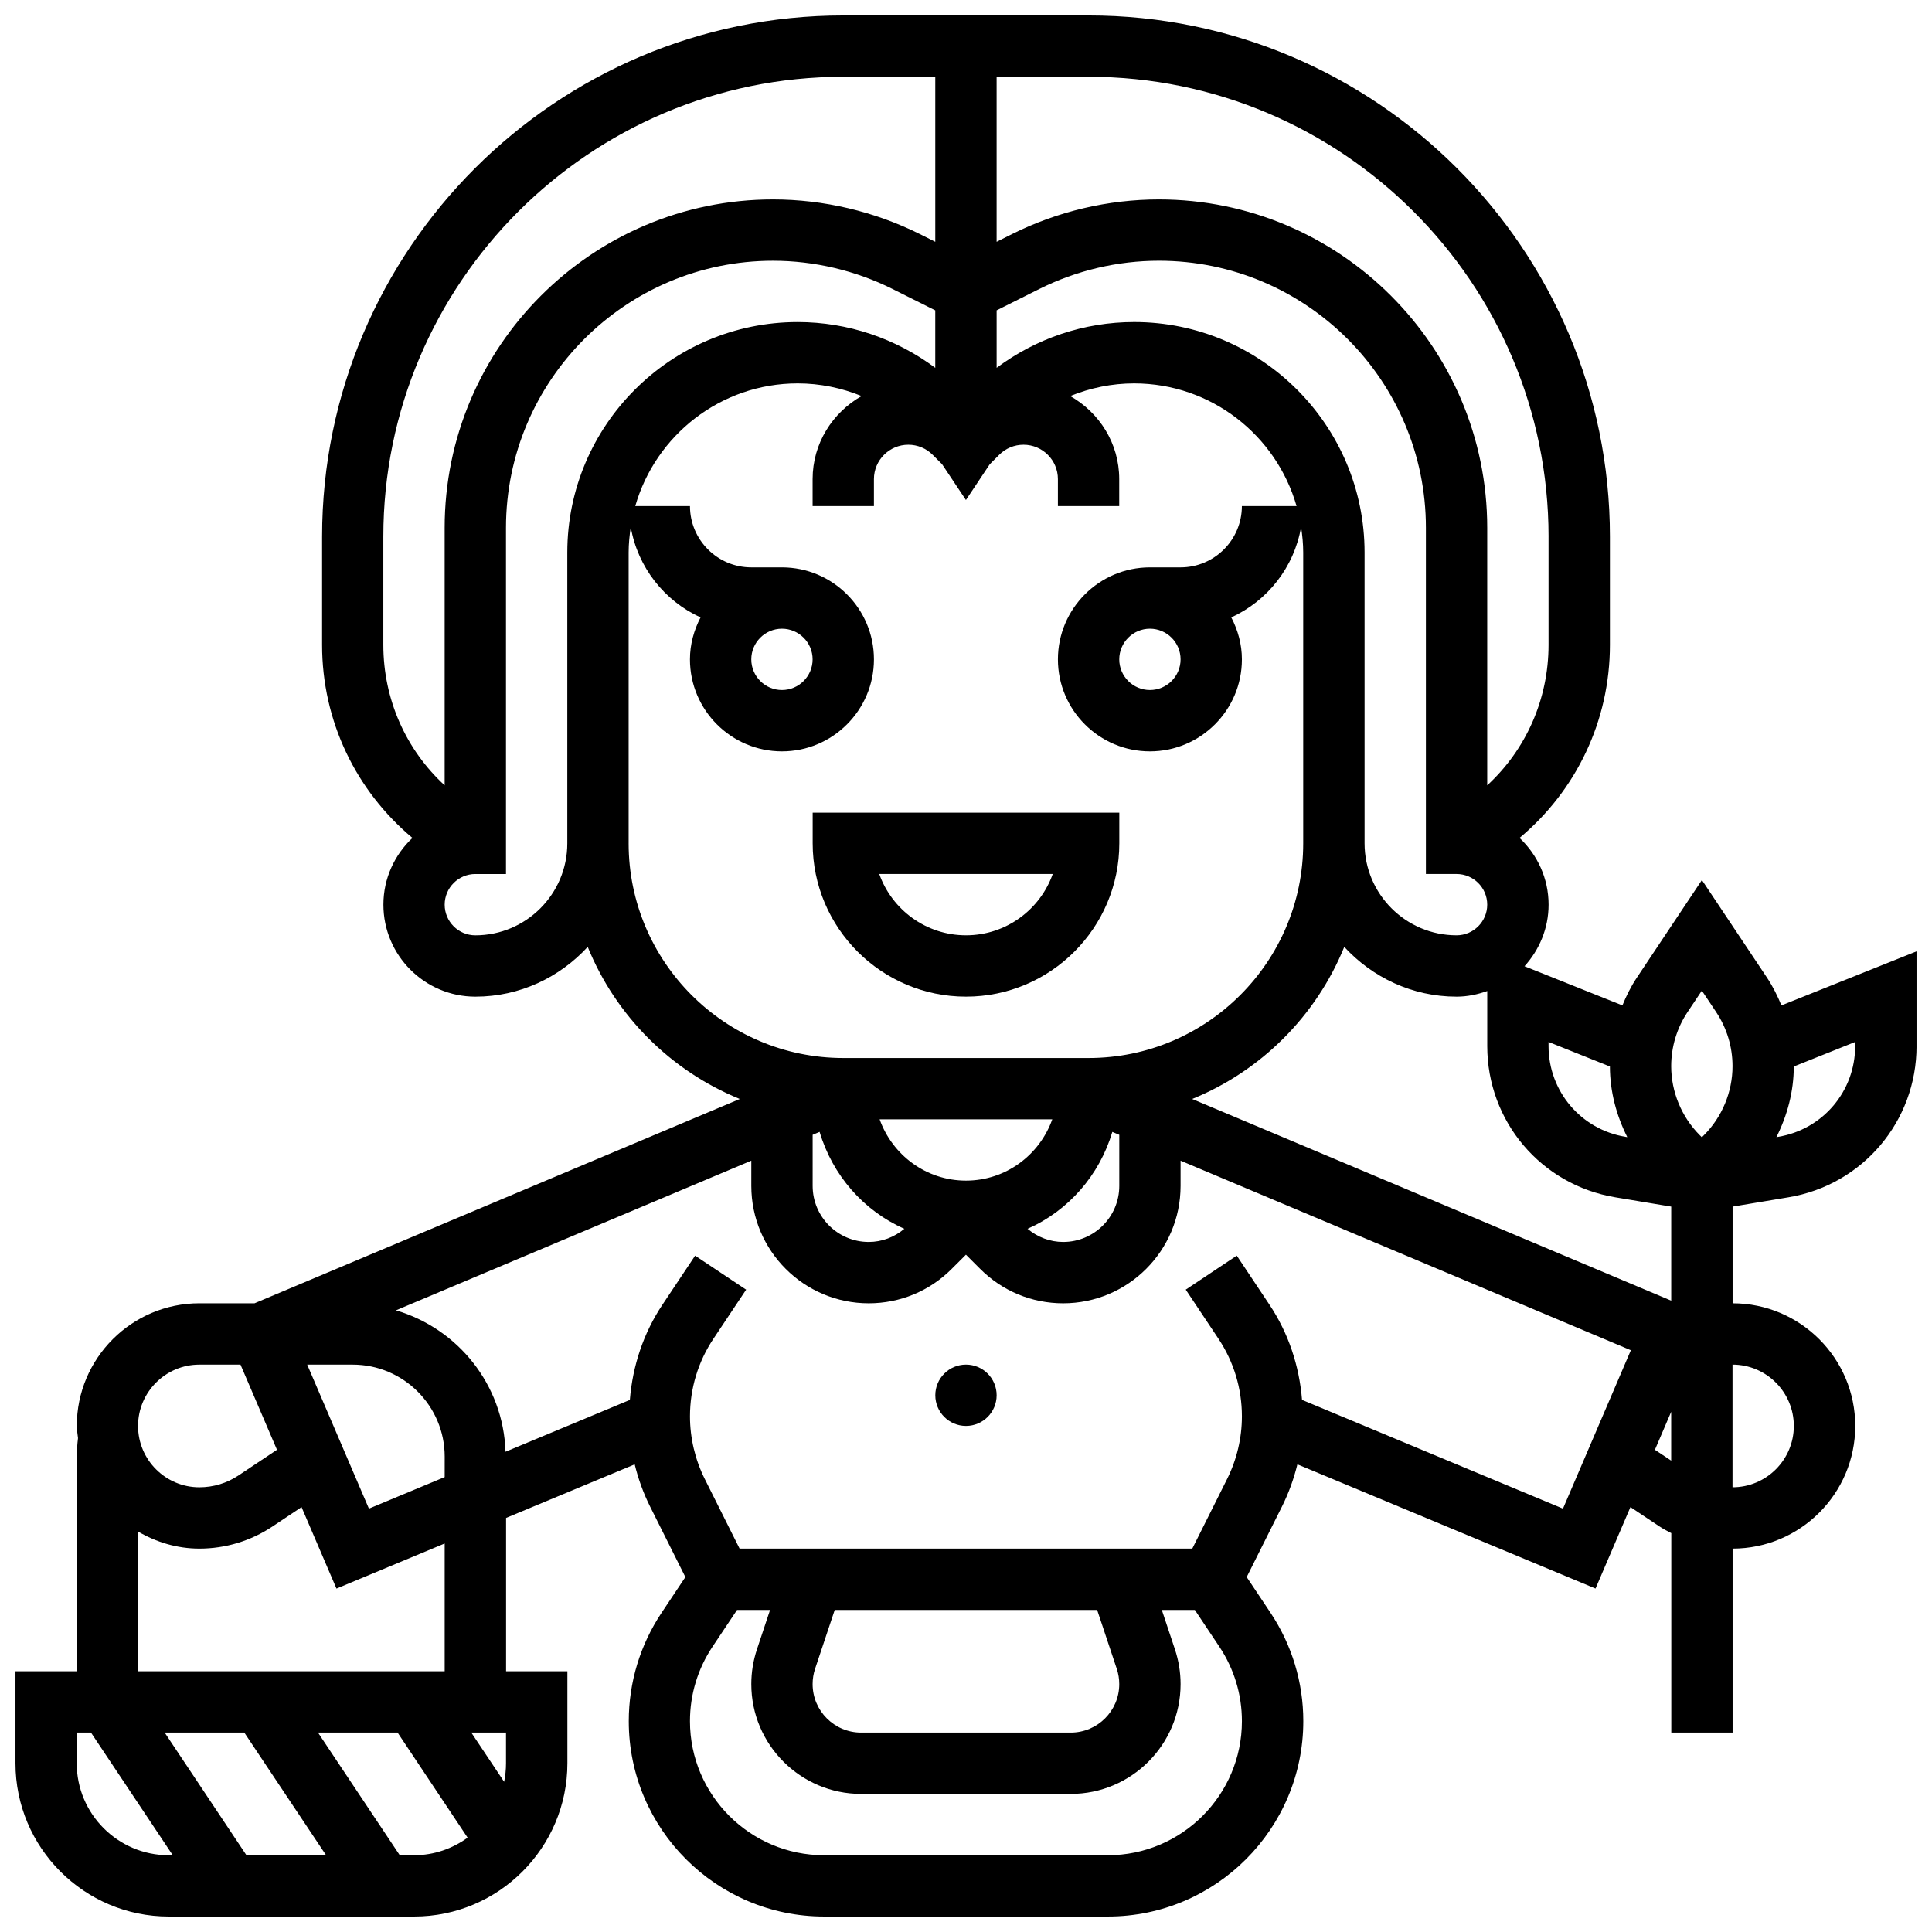 <?xml version="1.0" encoding="UTF-8"?>
<!-- Uploaded to: ICON Repo, www.svgrepo.com, Generator: ICON Repo Mixer Tools -->
<svg width="800px" height="800px" version="1.1" viewBox="144 144 512 512" xmlns="http://www.w3.org/2000/svg">
 <defs>
  <clipPath id="a">
   <path d="m148.09 148.09h503.81v503.81h-503.81z"/>
  </clipPath>
 </defs>
 <path d="m400 408.12c22.402 0 40.629-18.227 40.629-40.629v-8.125l-81.262-0.004v8.125c0 22.406 18.227 40.633 40.633 40.633zm22.988-32.504c-3.356 9.457-12.391 16.25-22.988 16.25s-19.633-6.793-22.988-16.25z"/>
 <path d="m408.12 513.76c0 4.488-3.637 8.125-8.125 8.125s-8.129-3.637-8.129-8.125 3.641-8.125 8.129-8.125 8.125 3.637 8.125 8.125"/>
 <g clip-path="url(#a)">
  <path d="m616.1 410.44c-1.039-2.512-2.242-4.965-3.769-7.266l-17.309-25.953-17.301 25.953c-1.527 2.293-2.731 4.746-3.769 7.266l-25.945-10.375c3.922-4.336 6.383-10.023 6.383-16.32 0-6.973-2.981-13.238-7.695-17.684 14.984-12.527 23.949-30.992 23.949-51.16v-28.668c0-76.172-61.969-138.14-138.14-138.14h-65.008c-76.172 0-138.14 61.969-138.14 138.14v28.668c0 20.176 8.965 38.629 23.945 51.16-4.715 4.445-7.695 10.711-7.695 17.684 0 13.441 10.938 24.379 24.379 24.379 11.789 0 22.34-5.137 29.766-13.188 7.426 18.273 22.031 32.871 40.305 40.305l-128.59 54.141h-14.613c-17.926 0-32.504 14.578-32.504 32.504 0 1.105 0.219 2.144 0.324 3.227-0.191 1.609-0.324 3.234-0.324 4.902v56.883l-16.25-0.004v24.379c0 22.402 18.227 40.629 40.629 40.629h65.008c22.402 0 40.629-18.227 40.629-40.629v-24.379h-16.25v-40.629l34.082-14.195c0.941 3.852 2.293 7.598 4.062 11.141l9.371 18.73-6.305 9.457c-5.688 8.531-8.695 18.461-8.695 28.727-0.012 28.547 23.219 51.777 51.773 51.777h75.199c28.555 0 51.785-23.23 51.785-51.785 0-10.262-3.008-20.191-8.695-28.727l-6.305-9.457 9.371-18.73c1.77-3.543 3.113-7.289 4.062-11.141l79.008 32.918 9.254-21.59 7.68 5.121c1.008 0.676 2.082 1.219 3.144 1.781v52.855h16.25v-48.754c17.926 0 32.504-14.578 32.504-32.504s-14.578-32.504-32.504-32.504v-25.621l14.805-2.469c19.668-3.277 33.945-20.133 33.945-40.082v-25.094zm-156.16 24.801c18.273-7.426 32.871-22.031 40.305-40.305 7.426 8.051 17.973 13.188 29.766 13.188 2.859 0 5.574-0.586 8.125-1.496v14.594c0 19.949 14.277 36.801 33.949 40.078l14.805 2.461v24.93zm-100.58 9.496 1.844-0.781c3.414 11.488 11.629 20.898 22.461 25.688-2.656 2.219-5.938 3.488-9.441 3.488-8.199 0-14.863-6.664-14.863-14.863zm40.633 12.141c-10.578 0-19.52-6.816-22.883-16.25h45.758c-3.359 9.434-12.297 16.25-22.875 16.25zm38.785-12.91 1.844 0.77v13.531c0 8.199-6.664 14.863-14.863 14.863-3.504 0-6.785-1.27-9.449-3.484 10.84-4.781 19.055-14.191 22.469-25.68zm5.793-214.62c-13.367 0-26.066 4.387-36.453 12.133v-15.234l11.352-5.68c9.785-4.887 20.723-7.469 31.652-7.469 39.02 0 70.758 31.738 70.758 70.762v91.758h8.125c4.477 0 8.125 3.648 8.125 8.125 0 4.477-3.648 8.125-8.125 8.125-13.441 0-24.379-10.938-24.379-24.379v-77.082c0.004-33.664-27.391-61.059-61.055-61.059zm146.66 182.84 3.781-5.664 3.777 5.664c2.844 4.266 4.348 9.23 4.348 14.359 0 6.809-2.762 13.48-7.582 18.293l-0.543 0.551-0.543-0.543c-4.82-4.82-7.586-11.492-7.586-18.301 0-5.129 1.504-10.094 4.348-14.359zm-36.852 7.938 16.262 6.508c0.016 6.641 1.715 12.953 4.606 18.715l-0.496-0.082c-11.805-1.965-20.371-12.082-20.371-24.051zm0-133.89v28.668c0 14.441-6.004 27.781-16.25 37.219v-68.258c0-47.977-39.039-87.016-87.012-87.016-13.434 0-26.891 3.176-38.914 9.184l-4.09 2.047v-43.734h24.379c67.207 0 121.89 54.68 121.89 121.89zm-308.79 28.668v-28.668c0-67.211 54.68-121.89 121.89-121.89h24.379v43.734l-4.09-2.047c-12.027-6.004-25.484-9.184-38.914-9.184-47.977 0-87.016 39.039-87.016 87.016v68.258c-10.246-9.434-16.25-22.777-16.25-37.219zm24.379 76.969c-4.477 0-8.125-3.648-8.125-8.125 0-4.477 3.648-8.125 8.125-8.125h8.125v-91.758c0-39.023 31.738-70.762 70.762-70.762 10.93 0 21.867 2.586 31.652 7.469l11.348 5.68v15.234c-10.391-7.742-23.094-12.133-36.453-12.133-33.664 0-61.059 27.395-61.059 61.059v77.086c0 13.438-10.938 24.375-24.375 24.375zm40.629-24.375v-77.082c0-2.293 0.227-4.535 0.562-6.738 1.859 10.688 8.914 19.559 18.496 23.945-1.734 3.348-2.809 7.094-2.809 11.117 0 13.441 10.938 24.379 24.379 24.379 13.441 0 24.379-10.938 24.379-24.379 0-13.441-10.938-24.379-24.379-24.379h-8.125c-8.965 0-16.25-7.289-16.25-16.25h-14.496c5.363-18.738 22.613-32.504 43.043-32.504 5.914 0 11.637 1.195 16.941 3.356-7.703 4.356-12.988 12.539-12.988 22.004v7.144h16.25v-7.144c0.004-5.019 4.09-9.109 9.113-9.109 2.438 0 4.723 0.949 6.445 2.664l2.512 2.512 6.312 9.477 6.312-9.477 2.512-2.512c1.723-1.711 4.004-2.664 6.441-2.664 5.023 0 9.109 4.09 9.109 9.109v7.144h16.25v-7.144c0-9.477-5.281-17.648-12.992-22.004 5.309-2.16 11.039-3.356 16.945-3.356 20.438 0 37.68 13.766 43.043 32.504h-14.488c0 8.965-7.289 16.25-16.25 16.25h-8.125c-13.441 0-24.379 10.938-24.379 24.379 0 13.441 10.938 24.379 24.379 24.379 13.441 0 24.379-10.938 24.379-24.379 0-4.023-1.074-7.769-2.812-11.117 9.582-4.387 16.641-13.262 18.496-23.945 0.336 2.203 0.562 4.438 0.562 6.734v77.086c0 31.367-25.516 56.883-56.883 56.883h-65.008c-31.363-0.004-56.879-25.52-56.879-56.883zm40.629-56.883c4.477 0 8.125 3.648 8.125 8.125 0 4.477-3.648 8.125-8.125 8.125-4.477 0-8.125-3.648-8.125-8.125 0-4.477 3.648-8.125 8.125-8.125zm105.64 8.125c0 4.477-3.648 8.125-8.125 8.125-4.477 0-8.125-3.648-8.125-8.125 0-4.477 3.648-8.125 8.125-8.125 4.477 0 8.125 3.648 8.125 8.125zm-195.02 216.7-20.078 8.363-16.355-38.16h12.059c13.441 0 24.379 10.938 24.379 24.379zm-65.008-29.797h10.898l9.668 22.566-10.191 6.793c-3.074 2.055-6.66 3.144-10.375 3.144-8.965 0-16.25-7.289-16.25-16.25 0-8.965 7.289-16.254 16.25-16.254zm11.906 97.512 21.672 32.504h-21.102l-21.672-32.504zm-44.41 8.125v-8.125h3.777l21.672 32.504h-1.07c-13.438 0-24.379-10.938-24.379-24.379zm85.609 24.379-21.672-32.504h21.094l18.559 27.848c-3.996 2.898-8.887 4.656-14.203 4.656zm28.156-24.379c0 1.684-0.172 3.332-0.496 4.918l-8.703-13.043h9.199zm-16.254-24.379h-81.258v-37.023c4.801 2.797 10.305 4.519 16.25 4.519 6.93 0 13.637-2.031 19.398-5.875l7.68-5.121 9.254 21.59 28.676-11.949zm175.74 48.758h-75.195c-19.594 0-35.539-15.945-35.539-35.535 0-7.047 2.062-13.855 5.965-19.715l6.512-9.758h8.75l-3.484 10.465c-0.984 2.977-1.488 6.062-1.488 9.191 0 16.047 13.051 29.098 29.098 29.098h55.566c16.047 0 29.098-13.051 29.098-29.098 0-3.129-0.504-6.215-1.496-9.207l-3.477-10.449h8.75l6.508 9.758c3.902 5.859 5.969 12.668 5.969 19.715 0 19.59-15.945 35.535-35.535 35.535zm-2.828-65.008 5.191 15.578c0.449 1.324 0.668 2.695 0.668 4.078 0 7.086-5.762 12.848-12.848 12.848h-55.566c-7.086 0-12.848-5.762-12.848-12.848 0-1.383 0.219-2.754 0.656-4.062l5.203-15.594zm123.45-26.848-69.152-28.816c-0.73-9.012-3.59-17.676-8.645-25.246l-8.652-12.984-13.523 9.012 8.652 12.984c4.082 6.117 6.234 13.234 6.234 20.59 0 5.738-1.355 11.473-3.918 16.602l-9.23 18.453h-119.97l-9.23-18.453c-2.559-5.129-3.918-10.871-3.918-16.602 0-7.356 2.152-14.473 6.234-20.582l8.652-12.984-13.523-9.012-8.652 12.984c-5.055 7.574-7.914 16.242-8.645 25.246l-32.949 13.734c-0.578-17.812-12.637-32.617-29.035-37.477l94.172-39.664v6.688c0 17.164 13.953 31.113 31.113 31.113 8.305 0 16.121-3.234 21.996-9.117l3.773-3.769 3.769 3.769c5.883 5.883 13.691 9.117 21.996 9.117 17.164 0 31.113-13.949 31.113-31.113v-6.688l119.33 50.242zm24.363-15.594 4.312-10.07v12.945zm36.816-6.316c0 8.965-7.289 16.25-16.25 16.25v-32.504c8.961 0.004 16.25 7.293 16.25 16.254zm16.254-100.67c0 11.969-8.566 22.078-20.371 24.043l-0.496 0.082c2.894-5.762 4.59-12.082 4.606-18.715l16.262-6.5z"/>
 </g>
</svg>